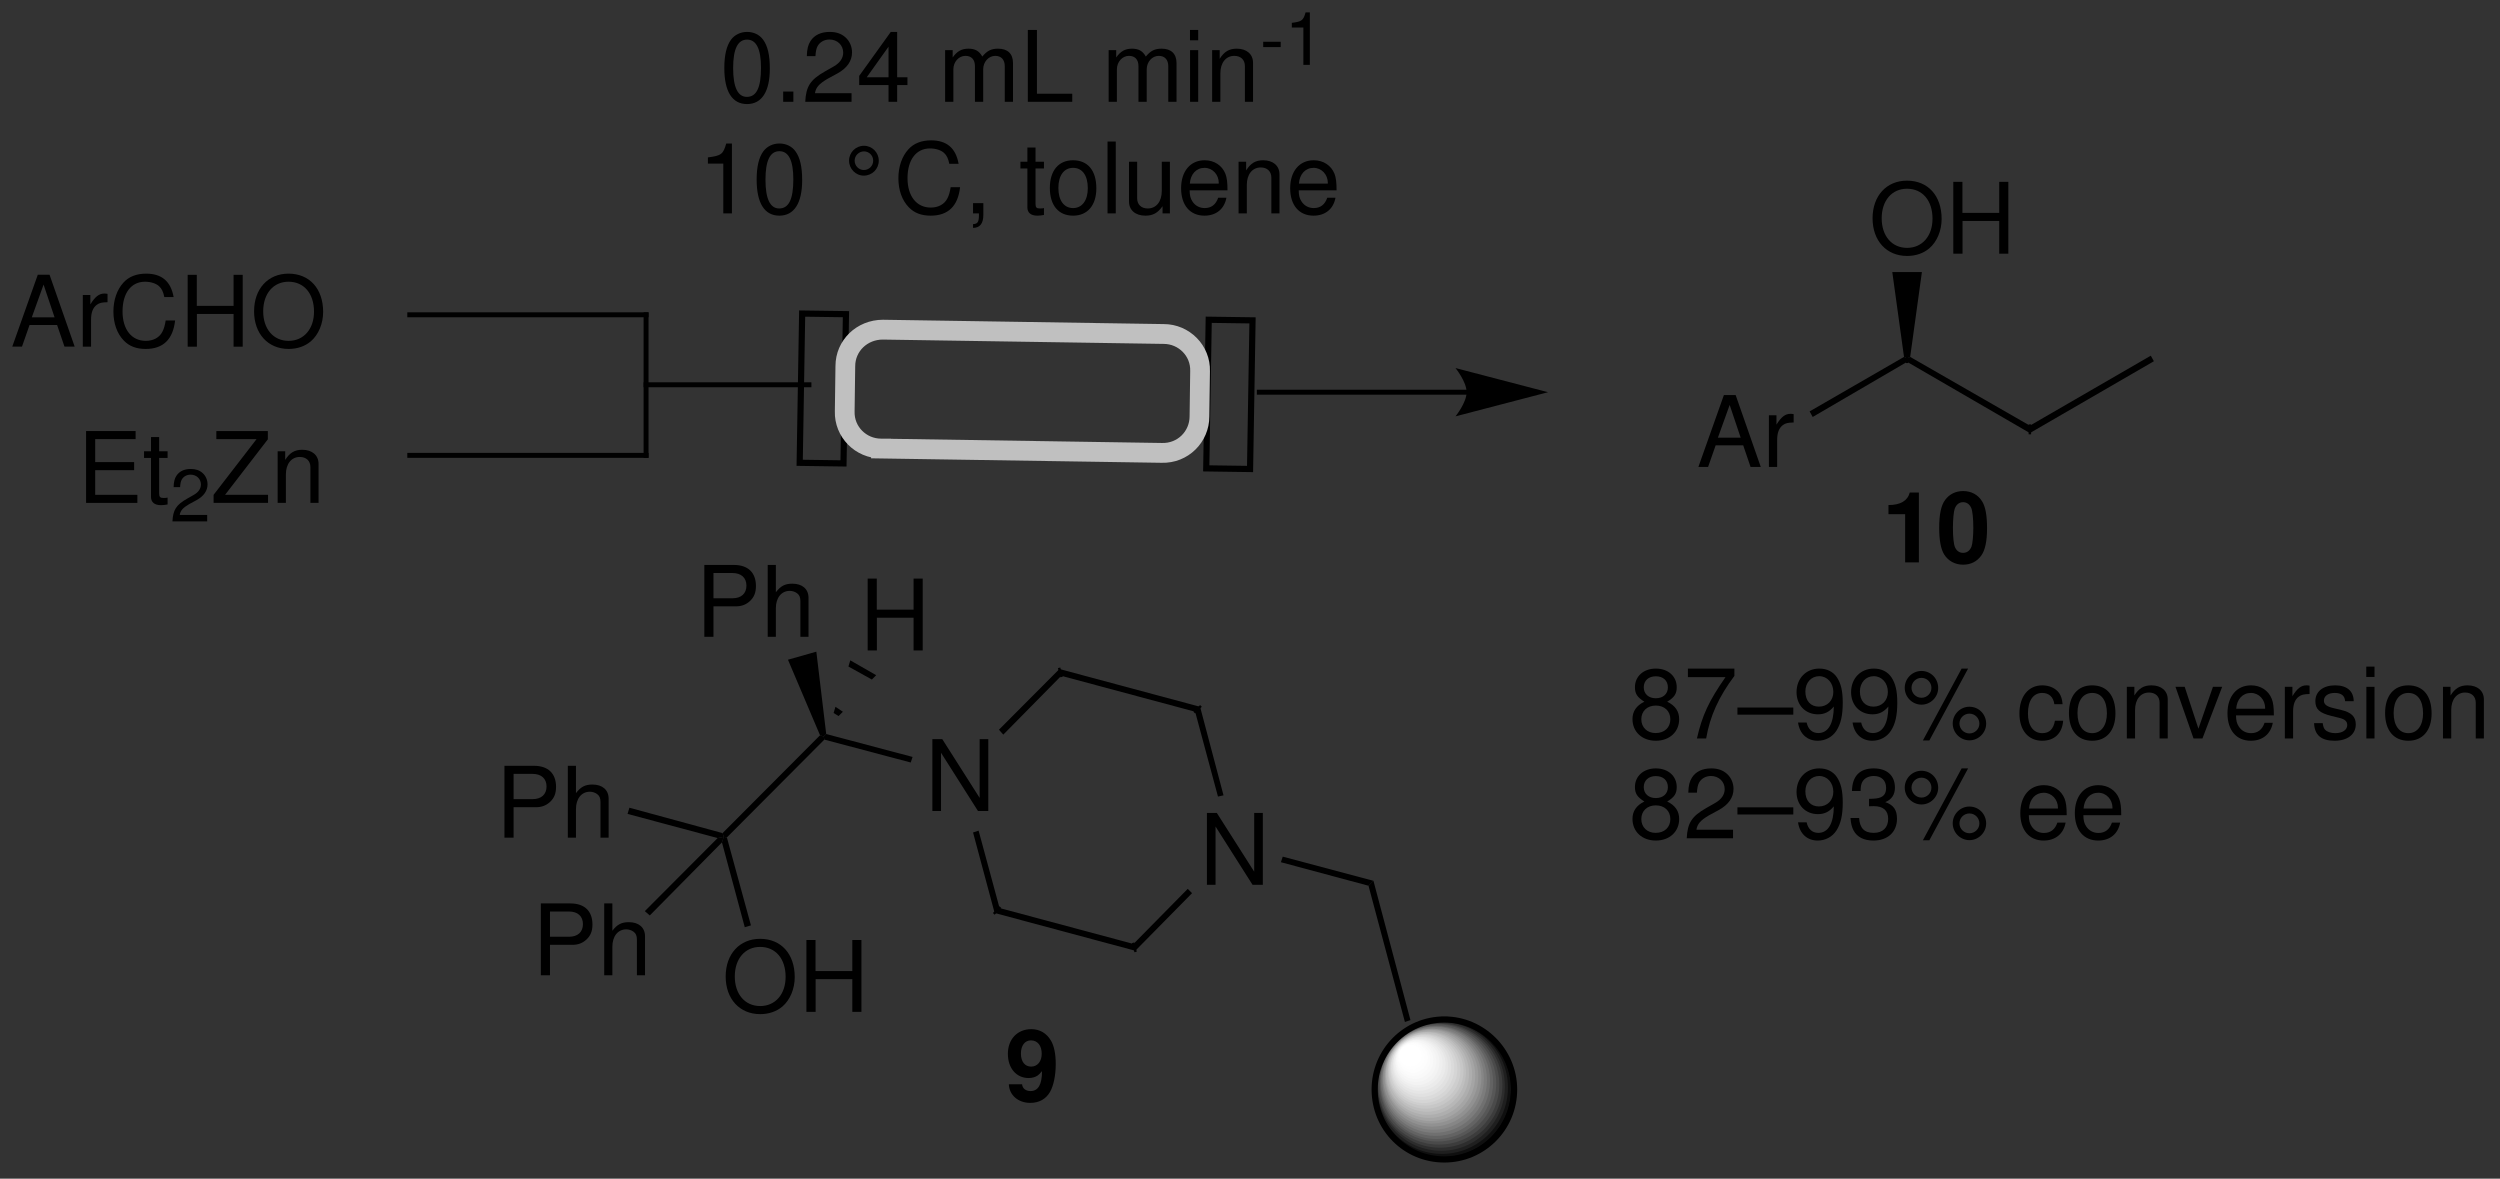 <?xml version="1.0" encoding="UTF-8"?>
<!DOCTYPE svg PUBLIC '-//W3C//DTD SVG 1.0//EN'
          'http://www.w3.org/TR/2001/REC-SVG-20010904/DTD/svg10.dtd'>
<svg stroke-dasharray="none" shape-rendering="auto" xmlns="http://www.w3.org/2000/svg" font-family="'Dialog'" text-rendering="auto" width="543" fill-opacity="1" color-interpolation="auto" color-rendering="auto" preserveAspectRatio="xMidYMid meet" font-size="12px" viewBox="0 0 543 256" fill="black" xmlns:xlink="http://www.w3.org/1999/xlink" stroke="black" image-rendering="auto" stroke-miterlimit="10" stroke-linecap="square" stroke-linejoin="miter" font-style="normal" stroke-width="1" height="256" stroke-dashoffset="0" font-weight="normal" stroke-opacity="1"
><rect x="0" y="0" width="543" height="256" fill="#333333" stroke="none"/><!--Generated by the Batik Graphics2D SVG Generator--><defs id="genericDefs"
  /><g
  ><defs id="defs1"
    ><clipPath clipPathUnits="userSpaceOnUse" id="clipPath1"
      ><path d="M2.651 4.44 L205.943 4.44 L205.943 100.126 L2.651 100.126 L2.651 4.44 Z"
      /></clipPath
      ><clipPath clipPathUnits="userSpaceOnUse" id="clipPath2"
      ><path d="M2.14 96.099 L2.14 1.36 L204.441 1.36 L204.441 96.099 Z"
      /></clipPath
      ><clipPath clipPathUnits="userSpaceOnUse" id="clipPath3"
      ><path d="M21.398 960.988 L21.398 13.599 L2044.208 13.599 L2044.208 960.988 Z"
      /></clipPath
      ><clipPath clipPathUnits="userSpaceOnUse" id="clipPath4"
      ><path d="M1192 139 C1160.5 139 1135.5 113.5 1135.5 82.5 C1135.5 51 1160.5 26 1192 26 C1223 26 1248.5 51 1248.5 82.5 C1248.5 113.5 1223 139 1192 139 Z"
      /></clipPath
    ></defs
    ><g transform="scale(2.667,2.667) translate(-2.651,-4.44) matrix(1.005,0,0,-1.01,0.5,101.5)"
    ><path d="M6.768 69.891 L7.365 68.15 L8.191 68.15 L6.156 73.945 L5.202 73.945 L3.135 68.15 L3.922 68.15 L4.534 69.891 ZM6.562 70.511 L4.717 70.511 L5.671 73.151 Z" stroke="none" clip-path="url(#clipPath2)"
    /></g
    ><g transform="matrix(2.68,0,0,-2.693,-5.735,258.826)"
    ><path d="M8.851 72.316 L8.851 68.15 L9.519 68.15 L9.519 70.312 C9.519 70.909 9.67 71.298 9.988 71.529 C10.195 71.68 10.393 71.728 10.855 71.736 L10.855 72.411 C10.743 72.427 10.688 72.435 10.6 72.435 C10.171 72.435 9.845 72.181 9.463 71.561 L9.463 72.316 Z" stroke="none" clip-path="url(#clipPath2)"
    /></g
    ><g transform="matrix(2.68,0,0,-2.693,-5.735,258.826)"
    ><path d="M16.213 72.149 C15.982 73.421 15.251 74.041 13.979 74.041 C13.2 74.041 12.572 73.794 12.143 73.317 C11.618 72.745 11.332 71.918 11.332 70.98 C11.332 70.026 11.626 69.207 12.174 68.643 C12.62 68.182 13.192 67.967 13.947 67.967 C15.362 67.967 16.157 68.73 16.332 70.265 L15.569 70.265 C15.505 69.867 15.426 69.597 15.307 69.366 C15.068 68.889 14.575 68.619 13.955 68.619 C12.802 68.619 12.071 69.541 12.071 70.988 C12.071 72.475 12.771 73.389 13.892 73.389 C14.361 73.389 14.798 73.246 15.036 73.023 C15.251 72.825 15.37 72.578 15.458 72.149 Z" stroke="none" clip-path="url(#clipPath2)"
    /></g
    ><g transform="matrix(2.68,0,0,-2.693,-5.735,258.826)"
    ><path d="M21.07 70.789 L21.07 68.15 L21.81 68.15 L21.81 73.945 L21.07 73.945 L21.07 71.441 L18.089 71.441 L18.089 73.945 L17.35 73.945 L17.35 68.15 L18.097 68.15 L18.097 70.789 Z" stroke="none" clip-path="url(#clipPath2)"
    /></g
    ><g transform="matrix(2.68,0,0,-2.693,-5.735,258.826)"
    ><path d="M25.522 74.041 C23.861 74.041 22.732 72.817 22.732 71.004 C22.732 69.192 23.861 67.967 25.53 67.967 C26.23 67.967 26.858 68.182 27.327 68.579 C27.955 69.112 28.329 70.01 28.329 70.956 C28.329 72.825 27.224 74.041 25.522 74.041 ZM25.522 73.389 C26.779 73.389 27.589 72.435 27.589 70.972 C27.589 69.573 26.755 68.619 25.53 68.619 C24.298 68.619 23.471 69.573 23.471 71.004 C23.471 72.435 24.298 73.389 25.522 73.389 Z" stroke="none" clip-path="url(#clipPath2)"
    /></g
    ><g transform="matrix(2.68,0,0,-2.693,-5.735,258.826)"
    ><path d="M9.855 58.189 L13.011 58.189 L13.011 58.841 L9.855 58.841 L9.855 60.694 L13.13 60.694 L13.13 61.346 L9.116 61.346 L9.116 55.55 L13.273 55.55 L13.273 56.202 L9.855 56.202 Z" stroke="none" clip-path="url(#clipPath2)"
    /></g
    ><g transform="matrix(2.68,0,0,-2.693,-5.735,258.826)"
    ><path d="M15.722 59.716 L15.038 59.716 L15.038 60.861 L14.378 60.861 L14.378 59.716 L13.814 59.716 L13.814 59.175 L14.378 59.175 L14.378 56.027 C14.378 55.606 14.665 55.367 15.181 55.367 C15.34 55.367 15.499 55.383 15.722 55.423 L15.722 55.979 C15.634 55.956 15.531 55.947 15.404 55.947 C15.118 55.947 15.038 56.027 15.038 56.321 L15.038 59.175 L15.722 59.175 Z" stroke="none" clip-path="url(#clipPath2)"
    /></g
    ><g transform="matrix(2.68,0,0,-2.693,-5.735,258.826)"
    ><path d="M18.93 54.578 L16.706 54.578 C16.76 54.924 16.95 55.145 17.469 55.449 L18.065 55.771 C18.656 56.093 18.96 56.528 18.96 57.047 C18.96 57.398 18.817 57.726 18.566 57.953 C18.316 58.179 18.006 58.287 17.606 58.287 C17.07 58.287 16.67 58.096 16.438 57.738 C16.288 57.512 16.223 57.249 16.211 56.82 L16.736 56.82 C16.754 57.106 16.789 57.279 16.861 57.416 C16.998 57.673 17.272 57.828 17.588 57.828 C18.065 57.828 18.423 57.488 18.423 57.035 C18.423 56.701 18.226 56.415 17.851 56.2 L17.302 55.89 C16.42 55.389 16.163 54.989 16.116 54.059 L18.93 54.059 Z" stroke="none" clip-path="url(#clipPath2)"
    /></g
    ><g transform="matrix(2.68,0,0,-2.693,-5.735,258.826)"
    ><path d="M23.847 61.346 L19.673 61.346 L19.673 60.694 L22.933 60.694 L19.451 56.202 L19.451 55.55 L23.863 55.55 L23.863 56.202 L20.381 56.202 L23.847 60.678 Z" stroke="none" clip-path="url(#clipPath2)"
    /></g
    ><g transform="matrix(2.68,0,0,-2.693,-5.735,258.826)"
    ><path d="M24.642 59.716 L24.642 55.55 L25.31 55.55 L25.31 57.847 C25.31 58.698 25.755 59.255 26.439 59.255 C26.963 59.255 27.297 58.937 27.297 58.436 L27.297 55.55 L27.957 55.55 L27.957 58.698 C27.957 59.39 27.441 59.835 26.637 59.835 C26.017 59.835 25.62 59.596 25.254 59.016 L25.254 59.716 Z" stroke="none" clip-path="url(#clipPath2)"
    /></g
    ><g transform="matrix(0.268,0,0,-0.269,-5.735,258.826)"
    ><path d="M702.5 588.042 L704.5 708.542 L707 708.5 L706.966 706 L671.466 706.5 L671.5 709 L674 708.958 L672 588.458 L669.5 588.5 L669.534 591 L705.034 590.5 L707.534 590.465 L707.465 585.466 L704.966 585.5 L669.466 586 L666.958 586.035 L667 588.542 L669 709.042 L669.042 711.534 L671.534 711.5 L707.034 711 L709.542 710.965 L709.5 708.458 L707.5 587.958 L707.457 585.458 L702.458 585.543 L702.5 588.042 Z" stroke="none" clip-path="url(#clipPath3)"
    /></g
    ><g transform="matrix(0.268,0,0,-0.269,-5.735,258.826)"
    ><path d="M1032 583.542 L1034 703.542 L1036.5 703.5 L1036.466 701 L1000.966 701.5 L1001 704 L1003.5 703.958 L1001.5 583.958 L999 584 L999.034 586.5 L1034.534 586 L1037.034 585.965 L1036.965 580.966 L1034.466 581 L998.966 581.5 L996.458 581.535 L996.5 584.042 L998.5 704.042 L998.542 706.534 L1001.034 706.5 L1036.534 706 L1039.042 705.965 L1039 703.458 L1037 583.458 L1036.957 580.958 L1031.958 581.043 L1032 583.542 Z" stroke="none" clip-path="url(#clipPath3)"
    /></g
    ><g transform="matrix(0.268,0,0,-0.269,-5.735,258.826)"
    ><path d="M1192 139 C1223 139 1248.5 113.5 1248.5 82.5 C1248.5 51 1223 26 1192 26 C1160.5 26 1135.5 51 1135.5 82.5 C1135.5 113.5 1160.5 139 1192 139" stroke="none" clip-path="url(#clipPath4)"
    /></g
    ><g fill="rgb(15,15,15)" transform="matrix(0.268,0,0,-0.269,-5.735,258.826)" stroke="rgb(15,15,15)"
    ><path d="M1191 138 C1221.5 138 1246 113.5 1246 83 C1246 53 1221.5 28 1191 28 C1160.5 28 1136 53 1136 83 C1136 113.5 1160.5 138 1191 138" stroke="none" clip-path="url(#clipPath4)"
    /></g
    ><g fill="rgb(31,31,31)" transform="matrix(0.268,0,0,-0.269,-5.735,258.826)" stroke="rgb(31,31,31)"
    ><path d="M1190 137.5 C1219.5 137.5 1243.5 113.5 1243.5 84 C1243.5 54.5 1219.5 30.5 1190 30.5 C1160.5 30.5 1136.5 54.5 1136.5 84 C1136.5 113.5 1160.5 137.5 1190 137.5" stroke="none" clip-path="url(#clipPath4)"
    /></g
    ><g fill="rgb(45,45,45)" transform="matrix(0.268,0,0,-0.269,-5.735,258.826)" stroke="rgb(45,45,45)"
    ><path d="M1189.5 137 C1218 137 1241 113.5 1241 85 C1241 56.5 1218 33 1189.5 33 C1160.5 33 1137.5 56.5 1137.5 85 C1137.5 113.5 1160.5 137 1189.5 137" stroke="none" clip-path="url(#clipPath4)"
    /></g
    ><g fill="rgb(60,60,60)" transform="matrix(0.268,0,0,-0.269,-5.735,258.826)" stroke="rgb(60,60,60)"
    ><path d="M1188.5 136 C1216 136 1239 113.5 1239 86 C1239 58 1216 35.5 1188.5 35.5 C1160.5 35.5 1138 58 1138 86 C1138 113.5 1160.5 136 1188.5 136" stroke="none" clip-path="url(#clipPath4)"
    /></g
    ><g fill="rgb(74,74,74)" transform="matrix(0.268,0,0,-0.269,-5.735,258.826)" stroke="rgb(74,74,74)"
    ><path d="M1187.5 135.5 C1214.5 135.5 1236.5 113.5 1236.5 86.5 C1236.5 59.5 1214.5 38 1187.5 38 C1160.5 38 1138.5 59.5 1138.5 86.5 C1138.5 113.5 1160.5 135.5 1187.5 135.5" stroke="none" clip-path="url(#clipPath4)"
    /></g
    ><g fill="rgb(87,87,87)" transform="matrix(0.268,0,0,-0.269,-5.735,258.826)" stroke="rgb(87,87,87)"
    ><path d="M1186.5 135 C1212.5 135 1234 113.5 1234 87.5 C1234 61.5 1212.5 40.5 1186.5 40.5 C1160.5 40.5 1139.5 61.5 1139.5 87.5 C1139.5 113.5 1160.5 135 1186.5 135" stroke="none" clip-path="url(#clipPath4)"
    /></g
    ><g fill="rgb(99,99,99)" transform="matrix(0.268,0,0,-0.269,-5.735,258.826)" stroke="rgb(99,99,99)"
    ><path d="M1185.5 134 C1211 134 1231.5 113.5 1231.5 88.5 C1231.5 63 1211 42.5 1185.5 42.5 C1160.5 42.5 1140 63 1140 88.5 C1140 113.5 1160.5 134 1185.5 134" stroke="none" clip-path="url(#clipPath4)"
    /></g
    ><g fill="rgb(112,112,112)" transform="matrix(0.268,0,0,-0.269,-5.735,258.826)" stroke="rgb(112,112,112)"
    ><path d="M1185 133.5 C1209.5 133.5 1229 113.5 1229 89.5 C1229 65 1209.5 45 1185 45 C1160.5 45 1140.5 65 1140.5 89.5 C1140.5 113.5 1160.5 133.5 1185 133.5" stroke="none" clip-path="url(#clipPath4)"
    /></g
    ><g fill="rgb(124,124,124)" transform="matrix(0.268,0,0,-0.269,-5.735,258.826)" stroke="rgb(124,124,124)"
    ><path d="M1184 133 C1207.5 133 1226.5 114 1226.5 90 C1226.5 66.5 1207.5 47.5 1184 47.5 C1160.5 47.5 1141.5 66.5 1141.5 90 C1141.5 114 1160.5 133 1184 133" stroke="none" clip-path="url(#clipPath4)"
    /></g
    ><g fill="rgb(134,134,134)" transform="matrix(0.268,0,0,-0.269,-5.735,258.826)" stroke="rgb(134,134,134)"
    ><path d="M1183 132 C1206 132 1224 114 1224 91 C1224 68.5 1206 50 1183 50 C1160.5 50 1142 68.5 1142 91 C1142 114 1160.5 132 1183 132" stroke="none" clip-path="url(#clipPath4)"
    /></g
    ><g fill="rgb(145,145,145)" transform="matrix(0.268,0,0,-0.269,-5.735,258.826)" stroke="rgb(145,145,145)"
    ><path d="M1182 131.5 C1204 131.5 1222 114 1222 92 C1222 70 1204 52.5 1182 52.5 C1160.5 52.5 1142.5 70 1142.5 92 C1142.5 114 1160.5 131.5 1182 131.5" stroke="none" clip-path="url(#clipPath4)"
    /></g
    ><g fill="rgb(155,155,155)" transform="matrix(0.268,0,0,-0.269,-5.735,258.826)" stroke="rgb(155,155,155)"
    ><path d="M1181.5 131 C1202.5 131 1219.5 114 1219.5 93 C1219.5 72 1202.5 55 1181.5 55 C1160.5 55 1143.5 72 1143.5 93 C1143.5 114 1160.5 131 1181.5 131" stroke="none" clip-path="url(#clipPath4)"
    /></g
    ><g fill="rgb(165,165,165)" transform="matrix(0.268,0,0,-0.269,-5.735,258.826)" stroke="rgb(165,165,165)"
    ><path d="M1180.5 130.5 C1200.5 130.5 1217 114 1217 93.5 C1217 73.5 1200.5 57 1180.5 57 C1160.5 57 1144 73.5 1144 93.5 C1144 114 1160.5 130.5 1180.5 130.5" stroke="none" clip-path="url(#clipPath4)"
    /></g
    ><g fill="rgb(174,174,174)" transform="matrix(0.268,0,0,-0.269,-5.735,258.826)" stroke="rgb(174,174,174)"
    ><path d="M1179.5 129.5 C1199 129.5 1214.5 114 1214.5 94.5 C1214.5 75.5 1199 59.5 1179.5 59.5 C1160.5 59.5 1144.5 75.5 1144.5 94.5 C1144.5 114 1160.5 129.5 1179.5 129.5" stroke="none" clip-path="url(#clipPath4)"
    /></g
    ><g fill="rgb(183,183,183)" transform="matrix(0.268,0,0,-0.269,-5.735,258.826)" stroke="rgb(183,183,183)"
    ><path d="M1178.5 129 C1197 129 1212 114 1212 95.5 C1212 77 1197 62 1178.5 62 C1160 62 1145 77 1145 95.5 C1145 114 1160 129 1178.5 129" stroke="none" clip-path="url(#clipPath4)"
    /></g
    ><g fill="rgb(191,191,191)" transform="matrix(0.268,0,0,-0.269,-5.735,258.826)" stroke="rgb(191,191,191)"
    ><path d="M1178 128.5 C1195.5 128.5 1209.5 114 1209.5 96.5 C1209.5 79 1195.5 64.5 1178 64.5 C1160 64.5 1146 79 1146 96.5 C1146 114 1160 128.5 1178 128.5" stroke="none" clip-path="url(#clipPath4)"
    /></g
    ><g fill="rgb(199,199,199)" transform="matrix(0.268,0,0,-0.269,-5.735,258.826)" stroke="rgb(199,199,199)"
    ><path d="M1177 127.5 C1193.5 127.5 1207.5 114 1207.5 97.5 C1207.5 80.5 1193.5 67 1177 67 C1160 67 1146.5 80.5 1146.5 97.5 C1146.5 114 1160 127.5 1177 127.5" stroke="none" clip-path="url(#clipPath4)"
    /></g
    ><g fill="rgb(206,206,206)" transform="matrix(0.268,0,0,-0.269,-5.735,258.826)" stroke="rgb(206,206,206)"
    ><path d="M1176 127 C1192 127 1205 114 1205 98 C1205 82 1192 69.5 1176 69.5 C1160 69.5 1147 82 1147 98 C1147 114 1160 127 1176 127" stroke="none" clip-path="url(#clipPath4)"
    /></g
    ><g fill="rgb(213,213,213)" transform="matrix(0.268,0,0,-0.269,-5.735,258.826)" stroke="rgb(213,213,213)"
    ><path d="M1175 126.5 C1190 126.5 1202.5 114 1202.5 99 C1202.5 84 1190 71.5 1175 71.5 C1160 71.5 1148 84 1148 99 C1148 114 1160 126.5 1175 126.5" stroke="none" clip-path="url(#clipPath4)"
    /></g
    ><g fill="rgb(219,219,219)" transform="matrix(0.268,0,0,-0.269,-5.735,258.826)" stroke="rgb(219,219,219)"
    ><path d="M1174.5 125.5 C1188.5 125.5 1200 114 1200 100 C1200 85.5 1188.5 74 1174.5 74 C1160 74 1148.5 85.5 1148.5 100 C1148.5 114 1160 125.5 1174.5 125.5" stroke="none" clip-path="url(#clipPath4)"
    /></g
    ><g fill="rgb(225,225,225)" transform="matrix(0.268,0,0,-0.269,-5.735,258.826)" stroke="rgb(225,225,225)"
    ><path d="M1173.5 125 C1187 125 1197.5 114 1197.5 101 C1197.5 87.5 1187 76.5 1173.5 76.5 C1160 76.5 1149 87.5 1149 101 C1149 114 1160 125 1173.5 125" stroke="none" clip-path="url(#clipPath4)"
    /></g
    ><g fill="rgb(230,230,230)" transform="matrix(0.268,0,0,-0.269,-5.735,258.826)" stroke="rgb(230,230,230)"
    ><path d="M1172.5 124.5 C1185 124.5 1195 114 1195 101.5 C1195 89 1185 79 1172.5 79 C1160 79 1150 89 1150 101.5 C1150 114 1160 124.5 1172.5 124.5" stroke="none" clip-path="url(#clipPath4)"
    /></g
    ><g fill="rgb(235,235,235)" transform="matrix(0.268,0,0,-0.269,-5.735,258.826)" stroke="rgb(235,235,235)"
    ><path d="M1171.5 123.5 C1183.5 123.5 1193 114 1193 102.5 C1193 91 1183.5 81.5 1171.5 81.5 C1160 81.5 1150.5 91 1150.5 102.5 C1150.5 114 1160 123.5 1171.5 123.5" stroke="none" clip-path="url(#clipPath4)"
    /></g
    ><g fill="rgb(239,239,239)" transform="matrix(0.268,0,0,-0.269,-5.735,258.826)" stroke="rgb(239,239,239)"
    ><path d="M1170.5 123 C1181.5 123 1190.5 114.5 1190.5 103.5 C1190.5 92.5 1181.5 84 1170.5 84 C1160 84 1151 92.5 1151 103.5 C1151 114.5 1160 123 1170.5 123" stroke="none" clip-path="url(#clipPath4)"
    /></g
    ><g fill="rgb(243,243,243)" transform="matrix(0.268,0,0,-0.269,-5.735,258.826)" stroke="rgb(243,243,243)"
    ><path d="M1170 122.5 C1180 122.5 1188 114.5 1188 104.5 C1188 94.5 1180 86 1170 86 C1160 86 1152 94.5 1152 104.5 C1152 114.5 1160 122.5 1170 122.5" stroke="none" clip-path="url(#clipPath4)"
    /></g
    ><g fill="rgb(246,246,246)" transform="matrix(0.268,0,0,-0.269,-5.735,258.826)" stroke="rgb(246,246,246)"
    ><path d="M1169 122 C1178 122 1185.5 114.5 1185.5 105 C1185.5 96 1178 88.5 1169 88.5 C1160 88.5 1152.5 96 1152.5 105 C1152.5 114.5 1160 122 1169 122" stroke="none" clip-path="url(#clipPath4)"
    /></g
    ><g fill="rgb(249,249,249)" transform="matrix(0.268,0,0,-0.269,-5.735,258.826)" stroke="rgb(249,249,249)"
    ><path d="M1168 121 C1176.5 121 1183 114.5 1183 106 C1183 98 1176.5 91 1168 91 C1160 91 1153 98 1153 106 C1153 114.5 1160 121 1168 121" stroke="none" clip-path="url(#clipPath4)"
    /></g
    ><g fill="rgb(251,251,251)" transform="matrix(0.268,0,0,-0.269,-5.735,258.826)" stroke="rgb(251,251,251)"
    ><path d="M1167 120.5 C1174.5 120.5 1180.5 114.5 1180.5 107 C1180.5 99.5 1174.5 93.5 1167 93.5 C1160 93.5 1153.5 99.5 1153.5 107 C1153.5 114.5 1160 120.5 1167 120.5" stroke="none" clip-path="url(#clipPath4)"
    /></g
    ><g fill="rgb(253,253,253)" transform="matrix(0.268,0,0,-0.269,-5.735,258.826)" stroke="rgb(253,253,253)"
    ><path d="M1166.5 120 C1173 120 1178.5 114.5 1178.5 108 C1178.5 101.5 1173 96 1166.5 96 C1159.5 96 1154.5 101.5 1154.5 108 C1154.5 114.5 1159.5 120 1166.5 120" stroke="none" clip-path="url(#clipPath4)"
    /></g
    ><g fill="rgb(254,254,254)" transform="matrix(0.268,0,0,-0.269,-5.735,258.826)" stroke="rgb(254,254,254)"
    ><path d="M1165.5 119 C1171 119 1176 114.5 1176 108.5 C1176 103 1171 98.5 1165.5 98.5 C1159.5 98.5 1155 103 1155 108.5 C1155 114.5 1159.5 119 1165.5 119" stroke="none" clip-path="url(#clipPath4)"
    /></g
    ><g fill="white" transform="matrix(0.268,0,0,-0.269,-5.735,258.826)" stroke="white"
    ><path d="M1164.5 118.5 C1169.5 118.5 1173.5 114.5 1173.5 109.5 C1173.5 104.5 1169.5 101 1164.5 101 C1159.5 101 1155.5 104.5 1155.5 109.5 C1155.5 114.5 1159.5 118.5 1164.5 118.5" stroke="none" clip-path="url(#clipPath4)"
    /></g
    ><g fill="white" transform="matrix(0.268,0,0,-0.269,-5.735,258.826)" stroke="white"
    ><path d="M1163.5 118 C1167.5 118 1171 114.5 1171 110.5 C1171 106.5 1167.5 103 1163.5 103 C1159.5 103 1156.5 106.5 1156.5 110.5 C1156.5 114.5 1159.5 118 1163.5 118" stroke="none" clip-path="url(#clipPath4)"
    /></g
    ><g transform="matrix(0.268,0,0,-0.269,-5.735,258.826)"
    ><path d="M1192 141.5 C1224.381 141.5 1251 114.881 1251 82.5 C1251 49.619 1224.381 23.5 1192 23.5 C1159.119 23.5 1133 49.619 1133 82.5 C1133 114.881 1159.119 141.5 1192 141.5 L1194.5 141.5 L1194.5 136.5 L1192 136.5 C1161.881 136.5 1138 112.119 1138 82.5 C1138 52.381 1161.881 28.5 1192 28.5 C1221.619 28.5 1246 52.381 1246 82.5 C1246 112.119 1221.619 136.5 1192 136.5 L1189.5 136.5 L1189.5 141.5 L1192 141.5 Z" stroke="none" clip-path="url(#clipPath3)"
    /></g
    ><g transform="matrix(0.268,0,0,-0.269,-5.735,258.826)"
    ><path d="M1130.5 247 L1134.5 251 L1164.5 138.5 L1160 137" stroke="none" clip-path="url(#clipPath3)"
    /></g
    ><g transform="matrix(2.68,0,0,-2.693,-5.735,258.826)"
    ><path d="M104.486 30.546 L103.786 30.546 L103.786 25.807 L100.757 30.546 L99.954 30.546 L99.954 24.75 L100.654 24.75 L100.654 29.448 L103.651 24.75 L104.486 24.75 Z" stroke="none" clip-path="url(#clipPath2)"
    /></g
    ><g transform="matrix(0.268,0,0,-0.269,-5.735,258.826)"
    ><path d="M1059.5 266 L1061 270.5 L1134.5 251 L1130.5 247" stroke="none" clip-path="url(#clipPath3)"
    /></g
    ><g transform="matrix(2.68,0,0,-2.693,-5.735,258.826)"
    ><path d="M82.236 36.496 L81.536 36.496 L81.536 31.757 L78.507 36.496 L77.704 36.496 L77.704 30.7 L78.404 30.7 L78.404 35.398 L81.401 30.7 L82.236 30.7 Z" stroke="none" clip-path="url(#clipPath2)"
    /></g
    ><g transform="matrix(0.268,0,0,-0.269,-5.735,258.826)"
    ><path d="M990 387.5 L994 391.5 L1013 320 L1008.5 319" stroke="none" clip-path="url(#clipPath3)"
    /></g
    ><g transform="matrix(0.268,0,0,-0.269,-5.735,258.826)"
    ><path d="M881.5 416.5 L880 422 L994 391.5 L990 387.5" stroke="none" clip-path="url(#clipPath3)"
    /></g
    ><g stroke-width="2" transform="matrix(0.268,0,0,-0.269,-5.735,258.826)" stroke-linejoin="bevel" stroke-linecap="butt"
    ><path fill="none" d="M994 391.5 L990 387.5" clip-path="url(#clipPath3)"
    /></g
    ><g transform="matrix(0.268,0,0,-0.269,-5.735,258.826)"
    ><path d="M834.5 369 L831 373 L880 422 L881.5 416.5" stroke="none" clip-path="url(#clipPath3)"
    /></g
    ><g stroke-width="2" transform="matrix(0.268,0,0,-0.269,-5.735,258.826)" stroke-linejoin="bevel" stroke-linecap="butt"
    ><path fill="none" d="M880 422 L881.5 416.5" clip-path="url(#clipPath3)"
    /></g
    ><g transform="matrix(0.268,0,0,-0.269,-5.735,258.826)"
    ><path d="M831.5 229 L827.5 225 L810 290 L814.5 291.5" stroke="none" clip-path="url(#clipPath3)"
    /></g
    ><g transform="matrix(0.268,0,0,-0.269,-5.735,258.826)"
    ><path d="M940 200 L941.5 194.5 L827.5 225 L831.5 229" stroke="none" clip-path="url(#clipPath3)"
    /></g
    ><g stroke-width="2" transform="matrix(0.268,0,0,-0.269,-5.735,258.826)" stroke-linejoin="bevel" stroke-linecap="butt"
    ><path fill="none" d="M827.5 225 L831.5 229" clip-path="url(#clipPath3)"
    /></g
    ><g transform="matrix(0.268,0,0,-0.269,-5.735,258.826)"
    ><path d="M984 244.5 L987.5 241 L941.5 194.5 L940 200" stroke="none" clip-path="url(#clipPath3)"
    /></g
    ><g stroke-width="2" transform="matrix(0.268,0,0,-0.269,-5.735,258.826)" stroke-linejoin="bevel" stroke-linecap="butt"
    ><path fill="none" d="M941.5 194.5 L940 200" clip-path="url(#clipPath3)"
    /></g
    ><g transform="matrix(0.268,0,0,-0.269,-5.735,258.826)"
    ><path d="M689.5 365 L689 367.5 L691 369.5 L761 351 L759.5 346.5" stroke="none" clip-path="url(#clipPath3)"
    /></g
    ><g transform="matrix(0.268,0,0,-0.269,-5.735,258.826)"
    ><path d="M610.5 286 L608 286.5 L607 289.5 L686 368.5 L689 367.5 L689.5 365" stroke="none" clip-path="url(#clipPath3)"
    /></g
    ><g transform="matrix(2.68,0,0,-2.693,-5.735,258.826)"
    ><path d="M43.763 31.006 L45.583 31.006 C46.036 31.006 46.394 31.142 46.704 31.42 C47.054 31.738 47.205 32.112 47.205 32.644 C47.205 33.733 46.561 34.346 45.416 34.346 L43.023 34.346 L43.023 28.55 L43.763 28.55 ZM43.763 31.658 L43.763 33.694 L45.305 33.694 C46.013 33.694 46.434 33.312 46.434 32.676 C46.434 32.04 46.013 31.658 45.305 31.658 Z" stroke="none" clip-path="url(#clipPath2)"
    /></g
    ><g transform="matrix(2.68,0,0,-2.693,-5.735,258.826)"
    ><path d="M48.159 34.346 L48.159 28.55 L48.819 28.55 L48.819 30.848 C48.819 31.698 49.264 32.255 49.948 32.255 C50.163 32.255 50.377 32.183 50.536 32.064 C50.727 31.929 50.806 31.73 50.806 31.436 L50.806 28.55 L51.466 28.55 L51.466 31.698 C51.466 32.398 50.965 32.835 50.155 32.835 C49.566 32.835 49.209 32.652 48.819 32.143 L48.819 34.346 Z" stroke="none" clip-path="url(#clipPath2)"
    /></g
    ><g transform="matrix(0.268,0,0,-0.269,-5.735,258.826)"
    ><path d="M530 305 L531.5 310 L607 289.5 L608 286.5 L603 285.5" stroke="none" clip-path="url(#clipPath3)"
    /></g
    ><g transform="matrix(2.68,0,0,-2.693,-5.735,258.826)"
    ><path d="M63.742 20.391 C62.081 20.391 60.952 19.167 60.952 17.354 C60.952 15.541 62.081 14.317 63.751 14.317 C64.45 14.317 65.078 14.532 65.547 14.929 C66.175 15.462 66.549 16.36 66.549 17.306 C66.549 19.175 65.444 20.391 63.742 20.391 ZM63.742 19.739 C64.999 19.739 65.81 18.785 65.81 17.322 C65.81 15.923 64.975 14.969 63.751 14.969 C62.518 14.969 61.691 15.923 61.691 17.354 C61.691 18.785 62.518 19.739 63.742 19.739 Z" stroke="none" clip-path="url(#clipPath2)"
    /></g
    ><g transform="matrix(2.68,0,0,-2.693,-5.735,258.826)"
    ><path d="M71.216 17.139 L71.216 14.5 L71.955 14.5 L71.955 20.296 L71.216 20.296 L71.216 17.791 L68.234 17.791 L68.234 20.296 L67.495 20.296 L67.495 14.5 L68.242 14.5 L68.242 17.139 Z" stroke="none" clip-path="url(#clipPath2)"
    /></g
    ><g transform="matrix(0.268,0,0,-0.269,-5.735,258.826)"
    ><path d="M630 215 L625 213.5 L606.5 282 L608 286.5 L610.5 286" stroke="none" clip-path="url(#clipPath3)"
    /></g
    ><g transform="matrix(2.68,0,0,-2.693,-5.735,258.826)"
    ><path d="M59.963 47.207 L61.783 47.207 C62.236 47.207 62.594 47.342 62.904 47.62 C63.254 47.938 63.405 48.312 63.405 48.844 C63.405 49.933 62.761 50.546 61.616 50.546 L59.223 50.546 L59.223 44.75 L59.963 44.75 ZM59.963 47.858 L59.963 49.894 L61.505 49.894 C62.213 49.894 62.634 49.512 62.634 48.876 C62.634 48.24 62.213 47.858 61.505 47.858 Z" stroke="none" clip-path="url(#clipPath2)"
    /></g
    ><g transform="matrix(2.68,0,0,-2.693,-5.735,258.826)"
    ><path d="M64.359 50.546 L64.359 44.75 L65.019 44.75 L65.019 47.048 C65.019 47.898 65.464 48.455 66.148 48.455 C66.362 48.455 66.577 48.383 66.736 48.264 C66.927 48.129 67.007 47.93 67.007 47.636 L67.007 44.75 L67.666 44.75 L67.666 47.898 C67.666 48.598 67.165 49.035 66.355 49.035 C65.766 49.035 65.409 48.852 65.019 48.343 L65.019 50.546 Z" stroke="none" clip-path="url(#clipPath2)"
    /></g
    ><g transform="matrix(0.268,0,0,-0.269,-5.735,258.826)"
    ><path d="M660 429.5 L683 436 L691 369.5 L689 367.5 L686 368.5" stroke="none" clip-path="url(#clipPath3)"
    /></g
    ><g transform="matrix(2.68,0,0,-2.693,-5.735,258.826)"
    ><path d="M46.713 19.907 L48.533 19.907 C48.986 19.907 49.344 20.042 49.654 20.32 C50.004 20.638 50.155 21.012 50.155 21.544 C50.155 22.633 49.511 23.246 48.366 23.246 L45.973 23.246 L45.973 17.45 L46.713 17.45 ZM46.713 20.558 L46.713 22.594 L48.255 22.594 C48.963 22.594 49.384 22.212 49.384 21.576 C49.384 20.94 48.963 20.558 48.255 20.558 Z" stroke="none" clip-path="url(#clipPath2)"
    /></g
    ><g transform="matrix(2.68,0,0,-2.693,-5.735,258.826)"
    ><path d="M51.109 23.246 L51.109 17.45 L51.769 17.45 L51.769 19.748 C51.769 20.598 52.214 21.155 52.898 21.155 C53.112 21.155 53.327 21.083 53.486 20.964 C53.677 20.829 53.757 20.63 53.757 20.336 L53.757 17.45 L54.416 17.45 L54.416 20.598 C54.416 21.298 53.916 21.735 53.105 21.735 C52.516 21.735 52.159 21.552 51.769 21.043 L51.769 23.246 Z" stroke="none" clip-path="url(#clipPath2)"
    /></g
    ><g transform="matrix(0.268,0,0,-0.269,-5.735,258.826)"
    ><path d="M548 223 L544 226.5 L603 285.5 L608 286.5 L606.5 282" stroke="none" clip-path="url(#clipPath3)"
    /></g
    ><g transform="matrix(2.68,0,0,-2.693,-5.735,258.826)"
    ><path d="M76.18 46.289 L76.18 43.65 L76.92 43.65 L76.92 49.446 L76.18 49.446 L76.18 46.941 L73.199 46.941 L73.199 49.446 L72.46 49.446 L72.46 43.65 L73.207 43.65 L73.207 46.289 Z" stroke="none" clip-path="url(#clipPath2)"
    /></g
    ><g transform="matrix(0.268,0,0,-0.269,-5.735,258.826)"
    ><path d="M710.5 429 L731.5 417 L728 413.5 L709 424" stroke="none" clip-path="url(#clipPath3)"
    /></g
    ><g transform="matrix(0.268,0,0,-0.269,-5.735,258.826)"
    ><path d="M698.5 391.5 L704.5 387.5 L701 384 L697 386.5" stroke="none" clip-path="url(#clipPath3)"
    /></g
    ><g fill="silver" transform="matrix(0.268,0,0,-0.269,-5.735,258.826)" stroke="silver"
    ><path d="M735.623 607.999 L963.123 604.499 C969.56 604.31 975.083 606.738 979.029 610.592 C982.985 614.456 985.5 619.911 985.5 626 L986.001 662.611 C986.187 668.809 983.771 674.184 979.933 678.066 C976.059 681.984 970.615 684.5 964.5 684.5 L736.877 688.001 C724.419 688 714.5 678.581 714.5 666.5 L713.999 629.889 C713.813 623.691 716.229 618.316 720.067 614.434 C723.941 610.516 729.385 608 735.5 608 L743.5 608 L743.5 592 L735.5 592 C725.115 592 715.559 596.234 708.683 603.191 C701.771 610.184 697.687 619.809 698.004 630.245 L698.501 666.611 C698.5 687.419 715.581 704 737 704 L964.623 700.499 C974.885 700.5 984.441 696.266 991.317 689.309 C998.229 682.316 1002.313 672.691 1001.996 662.255 L1001.499 625.889 C1001.5 615.589 997.265 606.044 990.221 599.158 C983.167 592.262 973.44 588.19 962.767 588.503 L735.377 592.001 L727.378 592.124 L727.624 608.122 L735.623 607.999 Z" stroke="none" clip-path="url(#clipPath3)"
    /></g
    ><g transform="matrix(2.68,0,0,-2.693,-5.735,258.826)"
    ><path d="M143.418 60.191 L144.014 58.45 L144.841 58.45 L142.806 64.246 L141.852 64.246 L139.785 58.45 L140.572 58.45 L141.184 60.191 ZM143.212 60.811 L141.367 60.811 L142.321 63.451 Z" stroke="none" clip-path="url(#clipPath2)"
    /></g
    ><g transform="matrix(2.68,0,0,-2.693,-5.735,258.826)"
    ><path d="M145.501 62.616 L145.501 58.45 L146.169 58.45 L146.169 60.612 C146.169 61.209 146.32 61.598 146.638 61.829 C146.845 61.98 147.043 62.028 147.505 62.035 L147.505 62.711 C147.393 62.727 147.338 62.735 147.25 62.735 C146.821 62.735 146.495 62.481 146.113 61.861 L146.113 62.616 Z" stroke="none" clip-path="url(#clipPath2)"
    /></g
    ><g transform="matrix(0.268,0,0,-0.269,-5.735,258.826)"
    ><path d="M1564.5 674 L1567 673 L1567 670 L1490.5 625.5 L1488 630" stroke="none" clip-path="url(#clipPath3)"
    /></g
    ><g transform="matrix(0.268,0,0,-0.269,-5.735,258.826)"
    ><path d="M1666.5 618.5 L1666.5 612.5 L1567 670 L1567 673 L1569.5 674" stroke="none" clip-path="url(#clipPath3)"
    /></g
    ><g stroke-width="2" transform="matrix(0.268,0,0,-0.269,-5.735,258.826)" stroke-linejoin="bevel" stroke-linecap="butt"
    ><path fill="none" d="M1567 670 L1567 673" clip-path="url(#clipPath3)"
    /></g
    ><g transform="matrix(0.268,0,0,-0.269,-5.735,258.826)"
    ><path d="M1764.5 675 L1767 670.5 L1666.5 612.5 L1666.5 618.5" stroke="none" clip-path="url(#clipPath3)"
    /></g
    ><g stroke-width="2" transform="matrix(0.268,0,0,-0.269,-5.735,258.826)" stroke-linejoin="bevel" stroke-linecap="butt"
    ><path fill="none" d="M1666.5 612.5 L1666.5 618.5" clip-path="url(#clipPath3)"
    /></g
    ><g transform="matrix(2.68,0,0,-2.693,-5.735,258.826)"
    ><path d="M156.693 81.541 C155.031 81.541 153.902 80.317 153.902 78.504 C153.902 76.692 155.031 75.467 156.701 75.467 C157.4 75.467 158.028 75.682 158.497 76.079 C159.125 76.612 159.499 77.51 159.499 78.456 C159.499 80.325 158.394 81.541 156.693 81.541 ZM156.693 80.889 C157.949 80.889 158.76 79.935 158.76 78.472 C158.76 77.073 157.925 76.119 156.701 76.119 C155.468 76.119 154.641 77.073 154.641 78.504 C154.641 79.935 155.468 80.889 156.693 80.889 Z" stroke="none" clip-path="url(#clipPath2)"
    /></g
    ><g transform="matrix(2.68,0,0,-2.693,-5.735,258.826)"
    ><path d="M164.166 78.289 L164.166 75.65 L164.905 75.65 L164.905 81.445 L164.166 81.445 L164.166 78.941 L161.184 78.941 L161.184 81.445 L160.445 81.445 L160.445 75.65 L161.192 75.65 L161.192 78.289 Z" stroke="none" clip-path="url(#clipPath2)"
    /></g
    ><g transform="matrix(0.268,0,0,-0.269,-5.735,258.826)"
    ><path d="M1555 742.5 L1579 742.5 L1569.5 674 L1567 673 L1564.5 674" stroke="none" clip-path="url(#clipPath3)"
    /></g
    ><g transform="matrix(2.68,0,0,-2.693,-5.735,258.826)"
    ><path d="M62.686 93.537 C62.161 93.537 61.685 93.306 61.39 92.916 C61.025 92.424 60.842 91.668 60.842 90.627 C60.842 88.727 61.478 87.717 62.686 87.717 C63.879 87.717 64.531 88.727 64.531 90.579 C64.531 91.676 64.356 92.408 63.982 92.916 C63.688 93.314 63.219 93.537 62.686 93.537 ZM62.686 92.916 C63.441 92.916 63.815 92.153 63.815 90.643 C63.815 89.045 63.45 88.297 62.67 88.297 C61.931 88.297 61.557 89.077 61.557 90.619 C61.557 92.161 61.931 92.916 62.686 92.916 Z" stroke="none" clip-path="url(#clipPath2)"
    /></g
    ><g transform="matrix(2.68,0,0,-2.693,-5.735,258.826)"
    ><path d="M66.439 88.727 L65.612 88.727 L65.612 87.9 L66.439 87.9 Z" stroke="none" clip-path="url(#clipPath2)"
    /></g
    ><g transform="matrix(2.68,0,0,-2.693,-5.735,258.826)"
    ><path d="M71.153 88.592 L68.188 88.592 C68.259 89.053 68.514 89.347 69.205 89.752 L70 90.182 C70.787 90.611 71.193 91.191 71.193 91.883 C71.193 92.352 71.002 92.789 70.668 93.091 C70.334 93.394 69.921 93.537 69.388 93.537 C68.673 93.537 68.14 93.282 67.83 92.805 C67.631 92.503 67.544 92.153 67.528 91.581 L68.227 91.581 C68.251 91.962 68.299 92.193 68.394 92.376 C68.577 92.718 68.943 92.924 69.364 92.924 C70 92.924 70.477 92.471 70.477 91.867 C70.477 91.422 70.215 91.04 69.714 90.754 L68.983 90.341 C67.806 89.673 67.464 89.14 67.401 87.9 L71.153 87.9 Z" stroke="none" clip-path="url(#clipPath2)"
    /></g
    ><g transform="matrix(2.68,0,0,-2.693,-5.735,258.826)"
    ><path d="M74.15 89.251 L74.15 87.9 L74.85 87.9 L74.85 89.251 L75.684 89.251 L75.684 89.88 L74.85 89.88 L74.85 93.537 L74.333 93.537 L71.773 89.991 L71.773 89.251 ZM74.15 89.88 L72.385 89.88 L74.15 92.344 Z" stroke="none" clip-path="url(#clipPath2)"
    /></g
    ><g transform="matrix(2.68,0,0,-2.693,-5.735,258.826)"
    ><path d="M78.737 92.066 L78.737 87.9 L79.405 87.9 L79.405 90.516 C79.405 91.12 79.842 91.605 80.383 91.605 C80.876 91.605 81.154 91.303 81.154 90.77 L81.154 87.9 L81.822 87.9 L81.822 90.516 C81.822 91.12 82.259 91.605 82.8 91.605 C83.285 91.605 83.571 91.295 83.571 90.77 L83.571 87.9 L84.239 87.9 L84.239 91.024 C84.239 91.772 83.809 92.185 83.03 92.185 C82.474 92.185 82.14 92.018 81.75 91.549 C81.504 91.994 81.17 92.185 80.629 92.185 C80.073 92.185 79.707 91.978 79.349 91.478 L79.349 92.066 Z" stroke="none" clip-path="url(#clipPath2)"
    /></g
    ><g transform="matrix(2.68,0,0,-2.693,-5.735,258.826)"
    ><path d="M86.178 93.695 L85.439 93.695 L85.439 87.9 L89.04 87.9 L89.04 88.552 L86.178 88.552 Z" stroke="none" clip-path="url(#clipPath2)"
    /></g
    ><g transform="matrix(2.68,0,0,-2.693,-5.735,258.826)"
    ><path d="M91.99 92.066 L91.99 87.9 L92.658 87.9 L92.658 90.516 C92.658 91.12 93.095 91.605 93.636 91.605 C94.129 91.605 94.407 91.303 94.407 90.77 L94.407 87.9 L95.075 87.9 L95.075 90.516 C95.075 91.12 95.512 91.605 96.052 91.605 C96.537 91.605 96.823 91.295 96.823 90.77 L96.823 87.9 L97.491 87.9 L97.491 91.024 C97.491 91.772 97.062 92.185 96.283 92.185 C95.726 92.185 95.392 92.018 95.003 91.549 C94.757 91.994 94.423 92.185 93.882 92.185 C93.326 92.185 92.96 91.978 92.602 91.478 L92.602 92.066 Z" stroke="none" clip-path="url(#clipPath2)"
    /></g
    ><g transform="matrix(2.68,0,0,-2.693,-5.735,258.826)"
    ><path d="M99.248 92.066 L98.588 92.066 L98.588 87.9 L99.248 87.9 ZM99.248 93.695 L98.581 93.695 L98.581 92.861 L99.248 92.861 Z" stroke="none" clip-path="url(#clipPath2)"
    /></g
    ><g transform="matrix(2.68,0,0,-2.693,-5.735,258.826)"
    ><path d="M100.377 92.066 L100.377 87.9 L101.045 87.9 L101.045 90.198 C101.045 91.048 101.49 91.605 102.174 91.605 C102.699 91.605 103.032 91.287 103.032 90.786 L103.032 87.9 L103.692 87.9 L103.692 91.048 C103.692 91.74 103.176 92.185 102.373 92.185 C101.752 92.185 101.355 91.947 100.989 91.366 L100.989 92.066 Z" stroke="none" clip-path="url(#clipPath2)"
    /></g
    ><g transform="matrix(2.68,0,0,-2.693,-5.735,258.826)"
    ><path d="M105.934 92.742 L104.515 92.742 L104.515 92.312 L105.934 92.312 Z" stroke="none" clip-path="url(#clipPath2)"
    /></g
    ><g transform="matrix(2.68,0,0,-2.693,-5.735,258.826)"
    ><path d="M107.771 93.892 L107.771 90.881 L108.296 90.881 L108.296 95.109 L107.95 95.109 C107.765 94.459 107.646 94.369 106.835 94.268 L106.835 93.892 Z" stroke="none" clip-path="url(#clipPath2)"
    /></g
    ><g transform="matrix(0.268,0,0,-0.269,-5.735,258.826)"
    ><path d="M547 708 L547 594.5 L547 592.5 L543 592.5 L543 594.5 L543 708 L543 710 L547 710 L547 708 Z" stroke="none" clip-path="url(#clipPath3)"
    /></g
    ><g transform="matrix(0.268,0,0,-0.269,-5.735,258.826)"
    ><path d="M545 706 L353.5 706 L351.5 706 L351.5 710 L353.5 710 L545 710 L547 710 L547 706 L545 706 Z" stroke="none" clip-path="url(#clipPath3)"
    /></g
    ><g transform="matrix(0.268,0,0,-0.269,-5.735,258.826)"
    ><path d="M545 592.5 L353.5 592.5 L351.5 592.5 L351.5 596.5 L353.5 596.5 L545 596.5 L547 596.5 L547 592.5 L545 592.5 Z" stroke="none" clip-path="url(#clipPath3)"
    /></g
    ><g transform="matrix(2.68,0,0,-2.693,-5.735,258.826)"
    ><path d="M60.759 82.915 L60.759 78.9 L61.459 78.9 L61.459 84.537 L60.998 84.537 C60.751 83.67 60.592 83.551 59.511 83.416 L59.511 82.915 Z" stroke="none" clip-path="url(#clipPath2)"
    /></g
    ><g transform="matrix(2.68,0,0,-2.693,-5.735,258.826)"
    ><path d="M65.306 84.537 C64.782 84.537 64.305 84.306 64.011 83.916 C63.645 83.424 63.462 82.668 63.462 81.627 C63.462 79.727 64.098 78.717 65.306 78.717 C66.499 78.717 67.151 79.727 67.151 81.579 C67.151 82.676 66.976 83.408 66.602 83.916 C66.308 84.314 65.839 84.537 65.306 84.537 ZM65.306 83.916 C66.062 83.916 66.435 83.153 66.435 81.643 C66.435 80.045 66.07 79.297 65.291 79.297 C64.551 79.297 64.178 80.077 64.178 81.619 C64.178 83.161 64.551 83.916 65.306 83.916 Z" stroke="none" clip-path="url(#clipPath2)"
    /></g
    ><g transform="matrix(2.68,0,0,-2.693,-5.735,258.826)"
    ><path d="M72.159 84.354 C71.492 84.354 70.951 83.813 70.951 83.153 C70.951 82.493 71.492 81.945 72.143 81.945 C72.819 81.945 73.36 82.478 73.36 83.153 C73.36 83.813 72.819 84.354 72.159 84.354 ZM72.159 83.901 C72.573 83.901 72.907 83.567 72.907 83.153 C72.907 82.732 72.573 82.398 72.143 82.398 C71.746 82.398 71.404 82.74 71.404 83.153 C71.404 83.559 71.746 83.901 72.159 83.901 Z" stroke="none" clip-path="url(#clipPath2)"
    /></g
    ><g transform="matrix(2.68,0,0,-2.693,-5.735,258.826)"
    ><path d="M79.831 82.899 C79.6 84.171 78.869 84.791 77.597 84.791 C76.818 84.791 76.19 84.544 75.761 84.067 C75.236 83.495 74.95 82.668 74.95 81.73 C74.95 80.776 75.244 79.957 75.793 79.393 C76.238 78.932 76.81 78.717 77.565 78.717 C78.981 78.717 79.775 79.48 79.95 81.015 L79.187 81.015 C79.124 80.617 79.044 80.347 78.925 80.116 C78.686 79.639 78.193 79.369 77.573 79.369 C76.421 79.369 75.689 80.291 75.689 81.738 C75.689 83.225 76.389 84.139 77.51 84.139 C77.979 84.139 78.416 83.996 78.654 83.773 C78.869 83.575 78.988 83.328 79.076 82.899 Z" stroke="none" clip-path="url(#clipPath2)"
    /></g
    ><g transform="matrix(2.68,0,0,-2.693,-5.735,258.826)"
    ><path d="M81 79.727 L81 78.9 L81.477 78.9 L81.477 78.757 C81.477 78.208 81.373 78.049 81 78.034 L81 77.731 C81.556 77.731 81.835 78.089 81.835 78.773 L81.835 79.727 Z" stroke="none" clip-path="url(#clipPath2)"
    /></g
    ><g transform="matrix(2.68,0,0,-2.693,-5.735,258.826)"
    ><path d="M86.748 83.066 L86.064 83.066 L86.064 84.211 L85.404 84.211 L85.404 83.066 L84.84 83.066 L84.84 82.525 L85.404 82.525 L85.404 79.377 C85.404 78.956 85.69 78.717 86.207 78.717 C86.366 78.717 86.525 78.733 86.748 78.773 L86.748 79.329 C86.66 79.305 86.557 79.297 86.43 79.297 C86.143 79.297 86.064 79.377 86.064 79.671 L86.064 82.525 L86.748 82.525 Z" stroke="none" clip-path="url(#clipPath2)"
    /></g
    ><g transform="matrix(2.68,0,0,-2.693,-5.735,258.826)"
    ><path d="M89.101 83.185 C87.932 83.185 87.225 82.35 87.225 80.951 C87.225 79.552 87.924 78.717 89.109 78.717 C90.277 78.717 90.993 79.552 90.993 80.919 C90.993 82.358 90.301 83.185 89.101 83.185 ZM89.109 82.573 C89.856 82.573 90.301 81.961 90.301 80.927 C90.301 79.949 89.84 79.329 89.109 79.329 C88.369 79.329 87.916 79.942 87.916 80.951 C87.916 81.953 88.369 82.573 89.109 82.573 Z" stroke="none" clip-path="url(#clipPath2)"
    /></g
    ><g transform="matrix(2.68,0,0,-2.693,-5.735,258.826)"
    ><path d="M92.567 84.695 L91.899 84.695 L91.899 78.9 L92.567 78.9 Z" stroke="none" clip-path="url(#clipPath2)"
    /></g
    ><g transform="matrix(2.68,0,0,-2.693,-5.735,258.826)"
    ><path d="M96.955 78.9 L96.955 83.066 L96.296 83.066 L96.296 80.705 C96.296 79.854 95.85 79.297 95.159 79.297 C94.634 79.297 94.3 79.615 94.3 80.116 L94.3 83.066 L93.64 83.066 L93.64 79.854 C93.64 79.162 94.157 78.717 94.968 78.717 C95.58 78.717 95.97 78.932 96.359 79.48 L96.359 78.9 Z" stroke="none" clip-path="url(#clipPath2)"
    /></g
    ><g transform="matrix(2.68,0,0,-2.693,-5.735,258.826)"
    ><path d="M101.622 80.76 C101.622 81.396 101.574 81.778 101.455 82.088 C101.185 82.772 100.549 83.185 99.77 83.185 C98.609 83.185 97.862 82.295 97.862 80.927 C97.862 79.56 98.585 78.717 99.754 78.717 C100.708 78.717 101.368 79.258 101.535 80.164 L100.867 80.164 C100.684 79.615 100.31 79.329 99.778 79.329 C99.356 79.329 98.999 79.52 98.776 79.87 C98.617 80.108 98.561 80.347 98.553 80.76 ZM98.569 81.301 C98.625 82.072 99.094 82.573 99.762 82.573 C100.414 82.573 100.915 82.032 100.915 81.349 C100.915 81.333 100.915 81.317 100.906 81.301 Z" stroke="none" clip-path="url(#clipPath2)"
    /></g
    ><g transform="matrix(2.68,0,0,-2.693,-5.735,258.826)"
    ><path d="M102.52 83.066 L102.52 78.9 L103.188 78.9 L103.188 81.198 C103.188 82.048 103.633 82.605 104.317 82.605 C104.842 82.605 105.176 82.287 105.176 81.786 L105.176 78.9 L105.835 78.9 L105.835 82.048 C105.835 82.74 105.319 83.185 104.516 83.185 C103.896 83.185 103.498 82.947 103.133 82.366 L103.133 83.066 Z" stroke="none" clip-path="url(#clipPath2)"
    /></g
    ><g transform="matrix(2.68,0,0,-2.693,-5.735,258.826)"
    ><path d="M110.462 80.76 C110.462 81.396 110.415 81.778 110.296 82.088 C110.025 82.772 109.389 83.185 108.61 83.185 C107.449 83.185 106.702 82.295 106.702 80.927 C106.702 79.56 107.426 78.717 108.594 78.717 C109.548 78.717 110.208 79.258 110.375 80.164 L109.707 80.164 C109.524 79.615 109.151 79.329 108.618 79.329 C108.197 79.329 107.839 79.52 107.616 79.87 C107.457 80.108 107.402 80.347 107.394 80.76 ZM107.41 81.301 C107.465 82.072 107.934 82.573 108.602 82.573 C109.254 82.573 109.755 82.032 109.755 81.349 C109.755 81.333 109.755 81.317 109.747 81.301 Z" stroke="none" clip-path="url(#clipPath2)"
    /></g
    ><g transform="matrix(2.68,0,0,-2.693,-5.735,258.826)"
    ><path d="M137.258 39.515 C137.839 39.865 138.03 40.151 138.03 40.684 C138.03 41.566 137.338 42.187 136.336 42.187 C135.343 42.187 134.643 41.566 134.643 40.684 C134.643 40.159 134.834 39.873 135.406 39.515 C134.762 39.205 134.444 38.736 134.444 38.116 C134.444 37.083 135.223 36.367 136.336 36.367 C137.449 36.367 138.228 37.083 138.228 38.108 C138.228 38.736 137.91 39.205 137.258 39.515 ZM136.336 41.566 C136.933 41.566 137.314 41.217 137.314 40.668 C137.314 40.143 136.924 39.794 136.336 39.794 C135.748 39.794 135.358 40.143 135.358 40.676 C135.358 41.217 135.748 41.566 136.336 41.566 ZM136.336 39.205 C137.036 39.205 137.513 38.76 137.513 38.1 C137.513 37.432 137.036 36.987 136.32 36.987 C135.637 36.987 135.16 37.44 135.16 38.1 C135.16 38.76 135.637 39.205 136.336 39.205 Z" stroke="none" clip-path="url(#clipPath2)"
    /></g
    ><g transform="matrix(2.68,0,0,-2.693,-5.735,258.826)"
    ><path d="M142.704 42.187 L138.936 42.187 L138.936 41.495 L141.981 41.495 C140.637 39.579 140.089 38.402 139.667 36.55 L140.415 36.55 C140.725 38.355 141.432 39.905 142.704 41.598 Z" stroke="none" clip-path="url(#clipPath2)"
    /></g
    ><g transform="matrix(2.68,0,0,-2.693,-5.735,258.826)"
    ><path d="M147.478 39.046 L142.95 39.046 L142.95 38.47 L147.478 38.47 Z" stroke="none" clip-path="url(#clipPath2)"
    /></g
    ><g transform="matrix(2.68,0,0,-2.693,-5.735,258.826)"
    ><path d="M147.86 37.838 C147.995 36.916 148.599 36.367 149.458 36.367 C150.078 36.367 150.642 36.669 150.968 37.17 C151.326 37.719 151.485 38.41 151.485 39.436 C151.485 40.382 151.342 40.986 151.008 41.487 C150.698 41.94 150.205 42.187 149.585 42.187 C148.512 42.187 147.74 41.392 147.74 40.286 C147.74 39.237 148.456 38.498 149.474 38.498 C150.006 38.498 150.396 38.689 150.761 39.126 C150.753 37.751 150.308 36.987 149.505 36.987 C149.012 36.987 148.671 37.297 148.559 37.838 ZM149.577 41.574 C150.229 41.574 150.722 41.034 150.722 40.302 C150.722 39.611 150.237 39.118 149.553 39.118 C148.877 39.118 148.456 39.587 148.456 40.342 C148.456 41.058 148.933 41.574 149.577 41.574 Z" stroke="none" clip-path="url(#clipPath2)"
    /></g
    ><g transform="matrix(2.68,0,0,-2.693,-5.735,258.826)"
    ><path d="M152.28 37.838 C152.415 36.916 153.019 36.367 153.878 36.367 C154.498 36.367 155.062 36.669 155.388 37.17 C155.746 37.719 155.905 38.41 155.905 39.436 C155.905 40.382 155.762 40.986 155.428 41.487 C155.118 41.94 154.625 42.187 154.005 42.187 C152.932 42.187 152.161 41.392 152.161 40.286 C152.161 39.237 152.876 38.498 153.894 38.498 C154.426 38.498 154.816 38.689 155.182 39.126 C155.174 37.751 154.728 36.987 153.925 36.987 C153.433 36.987 153.091 37.297 152.979 37.838 ZM153.997 41.574 C154.649 41.574 155.142 41.034 155.142 40.302 C155.142 39.611 154.657 39.118 153.973 39.118 C153.297 39.118 152.876 39.587 152.876 40.342 C152.876 41.058 153.353 41.574 153.997 41.574 Z" stroke="none" clip-path="url(#clipPath2)"
    /></g
    ><g transform="matrix(2.68,0,0,-2.693,-5.735,258.826)"
    ><path d="M157.861 41.996 C157.121 41.996 156.509 41.384 156.509 40.636 C156.509 39.889 157.121 39.277 157.869 39.277 C158.608 39.277 159.22 39.889 159.22 40.62 C159.22 41.392 158.624 41.996 157.861 41.996 ZM157.861 41.439 C158.314 41.439 158.672 41.081 158.672 40.628 C158.672 40.191 158.306 39.833 157.869 39.833 C157.423 39.833 157.058 40.199 157.058 40.636 C157.058 41.081 157.423 41.439 157.861 41.439 ZM161.12 42.187 L157.98 36.391 L158.505 36.391 L161.645 42.187 ZM161.748 39.11 C161.009 39.11 160.397 38.498 160.397 37.758 C160.397 37.011 161.009 36.399 161.756 36.399 C162.488 36.399 163.108 37.011 163.108 37.742 C163.108 38.506 162.512 39.11 161.748 39.11 ZM161.748 38.553 C162.201 38.553 162.559 38.196 162.559 37.742 C162.559 37.313 162.194 36.956 161.756 36.956 C161.311 36.956 160.945 37.313 160.945 37.758 C160.945 38.196 161.311 38.553 161.748 38.553 Z" stroke="none" clip-path="url(#clipPath2)"
    /></g
    ><g transform="matrix(2.68,0,0,-2.693,-5.735,258.826)"
    ><path d="M169.301 39.317 C169.269 39.722 169.181 39.984 169.023 40.215 C168.736 40.605 168.236 40.835 167.655 40.835 C166.534 40.835 165.803 39.945 165.803 38.561 C165.803 37.218 166.518 36.367 167.647 36.367 C168.641 36.367 169.269 36.963 169.349 37.981 L168.681 37.981 C168.569 37.313 168.227 36.979 167.663 36.979 C166.932 36.979 166.494 37.576 166.494 38.561 C166.494 39.603 166.924 40.223 167.647 40.223 C168.204 40.223 168.554 39.897 168.633 39.317 Z" stroke="none" clip-path="url(#clipPath2)"
    /></g
    ><g transform="matrix(2.68,0,0,-2.693,-5.735,258.826)"
    ><path d="M171.694 40.835 C170.525 40.835 169.817 40 169.817 38.601 C169.817 37.202 170.517 36.367 171.702 36.367 C172.87 36.367 173.586 37.202 173.586 38.569 C173.586 40.008 172.894 40.835 171.694 40.835 ZM171.702 40.223 C172.449 40.223 172.894 39.611 172.894 38.577 C172.894 37.599 172.433 36.979 171.702 36.979 C170.962 36.979 170.509 37.592 170.509 38.601 C170.509 39.603 170.962 40.223 171.702 40.223 Z" stroke="none" clip-path="url(#clipPath2)"
    /></g
    ><g transform="matrix(2.68,0,0,-2.693,-5.735,258.826)"
    ><path d="M174.508 40.716 L174.508 36.55 L175.176 36.55 L175.176 38.848 C175.176 39.698 175.621 40.255 176.305 40.255 C176.829 40.255 177.163 39.937 177.163 39.436 L177.163 36.55 L177.823 36.55 L177.823 39.698 C177.823 40.39 177.306 40.835 176.504 40.835 C175.883 40.835 175.486 40.597 175.12 40.016 L175.12 40.716 Z" stroke="none" clip-path="url(#clipPath2)"
    /></g
    ><g transform="matrix(2.68,0,0,-2.693,-5.735,258.826)"
    ><path d="M180.637 36.55 L182.235 40.716 L181.488 40.716 L180.311 37.337 L179.198 40.716 L178.451 40.716 L179.914 36.55 Z" stroke="none" clip-path="url(#clipPath2)"
    /></g
    ><g transform="matrix(2.68,0,0,-2.693,-5.735,258.826)"
    ><path d="M186.425 38.41 C186.425 39.046 186.377 39.428 186.258 39.738 C185.988 40.422 185.352 40.835 184.573 40.835 C183.412 40.835 182.665 39.945 182.665 38.577 C182.665 37.21 183.388 36.367 184.557 36.367 C185.511 36.367 186.171 36.908 186.338 37.814 L185.67 37.814 C185.487 37.266 185.113 36.979 184.581 36.979 C184.159 36.979 183.802 37.17 183.579 37.52 C183.42 37.758 183.364 37.997 183.356 38.41 ZM183.372 38.951 C183.428 39.722 183.897 40.223 184.565 40.223 C185.217 40.223 185.718 39.682 185.718 38.999 C185.718 38.983 185.718 38.967 185.71 38.951 Z" stroke="none" clip-path="url(#clipPath2)"
    /></g
    ><g transform="matrix(2.68,0,0,-2.693,-5.735,258.826)"
    ><path d="M187.315 40.716 L187.315 36.55 L187.983 36.55 L187.983 38.712 C187.983 39.309 188.134 39.698 188.452 39.929 C188.659 40.08 188.858 40.127 189.319 40.136 L189.319 40.811 C189.208 40.827 189.152 40.835 189.065 40.835 C188.635 40.835 188.309 40.581 187.928 39.961 L187.928 40.716 Z" stroke="none" clip-path="url(#clipPath2)"
    /></g
    ><g transform="matrix(2.68,0,0,-2.693,-5.735,258.826)"
    ><path d="M192.896 39.555 C192.888 40.374 192.348 40.835 191.386 40.835 C190.416 40.835 189.788 40.334 189.788 39.563 C189.788 38.911 190.122 38.601 191.108 38.363 L191.728 38.212 C192.189 38.1 192.372 37.933 192.372 37.631 C192.372 37.242 191.982 36.979 191.402 36.979 C191.044 36.979 190.742 37.083 190.575 37.258 C190.472 37.377 190.424 37.496 190.384 37.79 L189.685 37.79 C189.716 36.828 190.257 36.367 191.346 36.367 C192.395 36.367 193.063 36.884 193.063 37.687 C193.063 38.307 192.714 38.649 191.887 38.848 L191.251 38.999 C190.71 39.126 190.48 39.301 190.48 39.595 C190.48 39.977 190.821 40.223 191.362 40.223 C191.895 40.223 192.181 39.992 192.197 39.555 Z" stroke="none" clip-path="url(#clipPath2)"
    /></g
    ><g transform="matrix(2.68,0,0,-2.693,-5.735,258.826)"
    ><path d="M194.582 40.716 L193.922 40.716 L193.922 36.55 L194.582 36.55 ZM194.582 42.346 L193.914 42.346 L193.914 41.511 L194.582 41.511 Z" stroke="none" clip-path="url(#clipPath2)"
    /></g
    ><g transform="matrix(2.68,0,0,-2.693,-5.735,258.826)"
    ><path d="M197.317 40.835 C196.148 40.835 195.44 40 195.44 38.601 C195.44 37.202 196.14 36.367 197.325 36.367 C198.493 36.367 199.209 37.202 199.209 38.569 C199.209 40.008 198.517 40.835 197.317 40.835 ZM197.325 40.223 C198.072 40.223 198.517 39.611 198.517 38.577 C198.517 37.599 198.056 36.979 197.325 36.979 C196.585 36.979 196.132 37.592 196.132 38.601 C196.132 39.603 196.585 40.223 197.325 40.223 Z" stroke="none" clip-path="url(#clipPath2)"
    /></g
    ><g transform="matrix(2.68,0,0,-2.693,-5.735,258.826)"
    ><path d="M200.131 40.716 L200.131 36.55 L200.799 36.55 L200.799 38.848 C200.799 39.698 201.244 40.255 201.928 40.255 C202.452 40.255 202.786 39.937 202.786 39.436 L202.786 36.55 L203.446 36.55 L203.446 39.698 C203.446 40.39 202.929 40.835 202.126 40.835 C201.506 40.835 201.109 40.597 200.743 40.016 L200.743 40.716 Z" stroke="none" clip-path="url(#clipPath2)"
    /></g
    ><g transform="matrix(2.68,0,0,-2.693,-5.735,258.826)"
    ><path d="M137.258 31.465 C137.839 31.815 138.03 32.101 138.03 32.634 C138.03 33.517 137.338 34.137 136.336 34.137 C135.343 34.137 134.643 33.517 134.643 32.634 C134.643 32.109 134.834 31.823 135.406 31.465 C134.762 31.155 134.444 30.686 134.444 30.066 C134.444 29.033 135.223 28.317 136.336 28.317 C137.449 28.317 138.228 29.033 138.228 30.058 C138.228 30.686 137.91 31.155 137.258 31.465 ZM136.336 33.517 C136.933 33.517 137.314 33.167 137.314 32.618 C137.314 32.093 136.924 31.744 136.336 31.744 C135.748 31.744 135.358 32.093 135.358 32.626 C135.358 33.167 135.748 33.517 136.336 33.517 ZM136.336 31.155 C137.036 31.155 137.513 30.71 137.513 30.05 C137.513 29.383 137.036 28.937 136.32 28.937 C135.637 28.937 135.16 29.39 135.16 30.05 C135.16 30.71 135.637 31.155 136.336 31.155 Z" stroke="none" clip-path="url(#clipPath2)"
    /></g
    ><g transform="matrix(2.68,0,0,-2.693,-5.735,258.826)"
    ><path d="M142.593 29.192 L139.627 29.192 C139.699 29.653 139.953 29.947 140.645 30.352 L141.44 30.782 C142.227 31.211 142.633 31.791 142.633 32.483 C142.633 32.952 142.442 33.389 142.108 33.691 C141.774 33.993 141.361 34.137 140.828 34.137 C140.113 34.137 139.58 33.882 139.27 33.405 C139.071 33.103 138.984 32.753 138.968 32.181 L139.667 32.181 C139.691 32.562 139.739 32.793 139.834 32.976 C140.017 33.318 140.383 33.524 140.804 33.524 C141.44 33.524 141.917 33.071 141.917 32.467 C141.917 32.022 141.655 31.64 141.154 31.354 L140.423 30.941 C139.246 30.273 138.904 29.74 138.84 28.5 L142.593 28.5 Z" stroke="none" clip-path="url(#clipPath2)"
    /></g
    ><g transform="matrix(2.68,0,0,-2.693,-5.735,258.826)"
    ><path d="M147.478 30.996 L142.95 30.996 L142.95 30.42 L147.478 30.42 Z" stroke="none" clip-path="url(#clipPath2)"
    /></g
    ><g transform="matrix(2.68,0,0,-2.693,-5.735,258.826)"
    ><path d="M147.86 29.788 C147.995 28.866 148.599 28.317 149.458 28.317 C150.078 28.317 150.642 28.619 150.968 29.12 C151.326 29.669 151.485 30.36 151.485 31.386 C151.485 32.332 151.342 32.936 151.008 33.437 C150.698 33.89 150.205 34.137 149.585 34.137 C148.512 34.137 147.74 33.342 147.74 32.236 C147.74 31.187 148.456 30.448 149.474 30.448 C150.006 30.448 150.396 30.639 150.761 31.076 C150.753 29.701 150.308 28.937 149.505 28.937 C149.012 28.937 148.671 29.247 148.559 29.788 ZM149.577 33.524 C150.229 33.524 150.722 32.984 150.722 32.252 C150.722 31.561 150.237 31.068 149.553 31.068 C148.877 31.068 148.456 31.537 148.456 32.292 C148.456 33.008 148.933 33.524 149.577 33.524 Z" stroke="none" clip-path="url(#clipPath2)"
    /></g
    ><g transform="matrix(2.68,0,0,-2.693,-5.735,258.826)"
    ><path d="M153.615 31.084 L153.703 31.084 L153.997 31.092 C154.768 31.092 155.166 30.742 155.166 30.066 C155.166 29.359 154.728 28.937 153.997 28.937 C153.234 28.937 152.86 29.319 152.812 30.138 L152.113 30.138 C152.145 29.685 152.224 29.39 152.359 29.136 C152.645 28.595 153.202 28.317 153.973 28.317 C155.134 28.317 155.881 29.009 155.881 30.074 C155.881 30.79 155.603 31.187 154.927 31.418 C155.452 31.624 155.714 32.022 155.714 32.586 C155.714 33.556 155.07 34.137 153.997 34.137 C152.86 34.137 152.256 33.517 152.232 32.316 L152.932 32.316 C152.94 32.658 152.971 32.849 153.059 33.024 C153.218 33.334 153.568 33.524 154.005 33.524 C154.625 33.524 154.999 33.159 154.999 32.562 C154.999 32.165 154.856 31.927 154.546 31.799 C154.355 31.72 154.108 31.688 153.615 31.68 Z" stroke="none" clip-path="url(#clipPath2)"
    /></g
    ><g transform="matrix(2.68,0,0,-2.693,-5.735,258.826)"
    ><path d="M157.861 33.946 C157.121 33.946 156.509 33.334 156.509 32.586 C156.509 31.839 157.121 31.227 157.869 31.227 C158.608 31.227 159.22 31.839 159.22 32.57 C159.22 33.342 158.624 33.946 157.861 33.946 ZM157.861 33.389 C158.314 33.389 158.672 33.032 158.672 32.578 C158.672 32.141 158.306 31.783 157.869 31.783 C157.423 31.783 157.058 32.149 157.058 32.586 C157.058 33.032 157.423 33.389 157.861 33.389 ZM161.12 34.137 L157.98 28.341 L158.505 28.341 L161.645 34.137 ZM161.748 31.06 C161.009 31.06 160.397 30.448 160.397 29.708 C160.397 28.961 161.009 28.349 161.756 28.349 C162.488 28.349 163.108 28.961 163.108 29.692 C163.108 30.456 162.512 31.06 161.748 31.06 ZM161.748 30.503 C162.201 30.503 162.559 30.146 162.559 29.692 C162.559 29.263 162.194 28.905 161.756 28.905 C161.311 28.905 160.945 29.263 160.945 29.708 C160.945 30.146 161.311 30.503 161.748 30.503 Z" stroke="none" clip-path="url(#clipPath2)"
    /></g
    ><g transform="matrix(2.68,0,0,-2.693,-5.735,258.826)"
    ><path d="M169.635 30.36 C169.635 30.996 169.587 31.378 169.468 31.688 C169.197 32.372 168.561 32.785 167.782 32.785 C166.622 32.785 165.874 31.895 165.874 30.527 C165.874 29.16 166.598 28.317 167.766 28.317 C168.72 28.317 169.38 28.858 169.547 29.764 L168.879 29.764 C168.697 29.215 168.323 28.929 167.79 28.929 C167.369 28.929 167.011 29.12 166.789 29.47 C166.63 29.708 166.574 29.947 166.566 30.36 ZM166.582 30.901 C166.637 31.672 167.107 32.173 167.774 32.173 C168.426 32.173 168.927 31.632 168.927 30.949 C168.927 30.933 168.927 30.917 168.919 30.901 Z" stroke="none" clip-path="url(#clipPath2)"
    /></g
    ><g transform="matrix(2.68,0,0,-2.693,-5.735,258.826)"
    ><path d="M174.055 30.36 C174.055 30.996 174.007 31.378 173.888 31.688 C173.618 32.372 172.982 32.785 172.202 32.785 C171.042 32.785 170.294 31.895 170.294 30.527 C170.294 29.16 171.018 28.317 172.187 28.317 C173.141 28.317 173.8 28.858 173.967 29.764 L173.3 29.764 C173.117 29.215 172.743 28.929 172.21 28.929 C171.789 28.929 171.431 29.12 171.209 29.47 C171.05 29.708 170.994 29.947 170.986 30.36 ZM171.002 30.901 C171.058 31.672 171.527 32.173 172.195 32.173 C172.846 32.173 173.347 31.632 173.347 30.949 C173.347 30.933 173.347 30.917 173.339 30.901 Z" stroke="none" clip-path="url(#clipPath2)"
    /></g
    ><g transform="matrix(0.268,0,0,-0.269,-5.735,258.826)"
    ><path d="M1210.5 643.5 L1042 643.5 L1040 643.5 L1040 647.5 L1042 647.5 L1210.5 647.5 L1212.5 647.5 L1212.5 643.5 L1210.5 643.5 Z" stroke="none" clip-path="url(#clipPath3)"
    /></g
    ><g transform="matrix(0.268,0,0,-0.269,-5.735,258.826)"
    ><path d="M1276 645.5 L1201 665 C1201 665 1210 654 1210 645.5 C1210 637 1201 626 1201 626 L1276 645.5" stroke="none" clip-path="url(#clipPath3)"
    /></g
    ><g transform="matrix(0.268,0,0,-0.269,-5.735,258.826)"
    ><path d="M545 653.5 L677 653.5 L679 653.5 L679 649.5 L677 649.5 L545 649.5 L543 649.5 L543 653.5 L545 653.5 Z" stroke="none" clip-path="url(#clipPath3)"
    /></g
    ><g transform="matrix(2.68,0,0,-2.693,-5.735,258.826)"
    ><path d="M83.902 8.662 C83.926 7.795 84.657 7.159 85.627 7.159 C86.351 7.159 86.899 7.461 87.233 8.034 C87.527 8.534 87.702 9.385 87.702 10.291 C87.702 11.11 87.567 11.762 87.313 12.184 C86.955 12.788 86.398 13.106 85.723 13.106 C84.594 13.106 83.823 12.295 83.823 11.118 C83.823 9.958 84.506 9.163 85.508 9.163 C85.794 9.163 86.064 9.242 86.239 9.369 C86.343 9.441 86.406 9.512 86.589 9.719 C86.589 8.646 86.287 8.113 85.659 8.113 C85.269 8.113 84.999 8.328 84.975 8.662 ZM85.691 12.2 C86.231 12.2 86.565 11.778 86.565 11.118 C86.565 10.498 86.216 10.085 85.707 10.085 C85.198 10.085 84.88 10.49 84.88 11.134 C84.88 11.786 85.198 12.2 85.691 12.2 Z" stroke="none" clip-path="url(#clipPath2)"
    /></g
    ><g transform="matrix(2.68,0,0,-2.693,-5.735,258.826)"
    ><path d="M156.542 54.638 L156.542 50.75 L157.655 50.75 L157.655 56.387 L156.916 56.387 C156.741 55.719 156.161 55.377 155.191 55.377 L155.191 54.638 Z" stroke="none" clip-path="url(#clipPath2)"
    /></g
    ><g transform="matrix(2.68,0,0,-2.693,-5.735,258.826)"
    ><path d="M161.241 56.506 C160.636 56.506 160.12 56.251 159.778 55.782 C159.452 55.345 159.301 54.622 159.301 53.532 C159.301 52.539 159.436 51.831 159.698 51.402 C160.032 50.869 160.581 50.567 161.241 50.567 C161.853 50.567 162.353 50.814 162.703 51.291 C163.021 51.72 163.18 52.451 163.18 53.501 C163.18 54.534 163.053 55.234 162.783 55.671 C162.449 56.212 161.9 56.506 161.241 56.506 ZM161.241 55.608 C161.527 55.608 161.757 55.449 161.893 55.154 C162.004 54.916 162.067 54.296 162.067 53.525 C162.067 52.897 162.004 52.261 161.924 52.038 C161.797 51.704 161.559 51.521 161.241 51.521 C160.946 51.521 160.724 51.672 160.589 51.958 C160.477 52.197 160.414 52.793 160.414 53.541 C160.414 54.2 160.477 54.844 160.557 55.075 C160.684 55.417 160.923 55.608 161.241 55.608 Z" stroke="none" clip-path="url(#clipPath2)"
    /></g
  ></g
></svg
>
